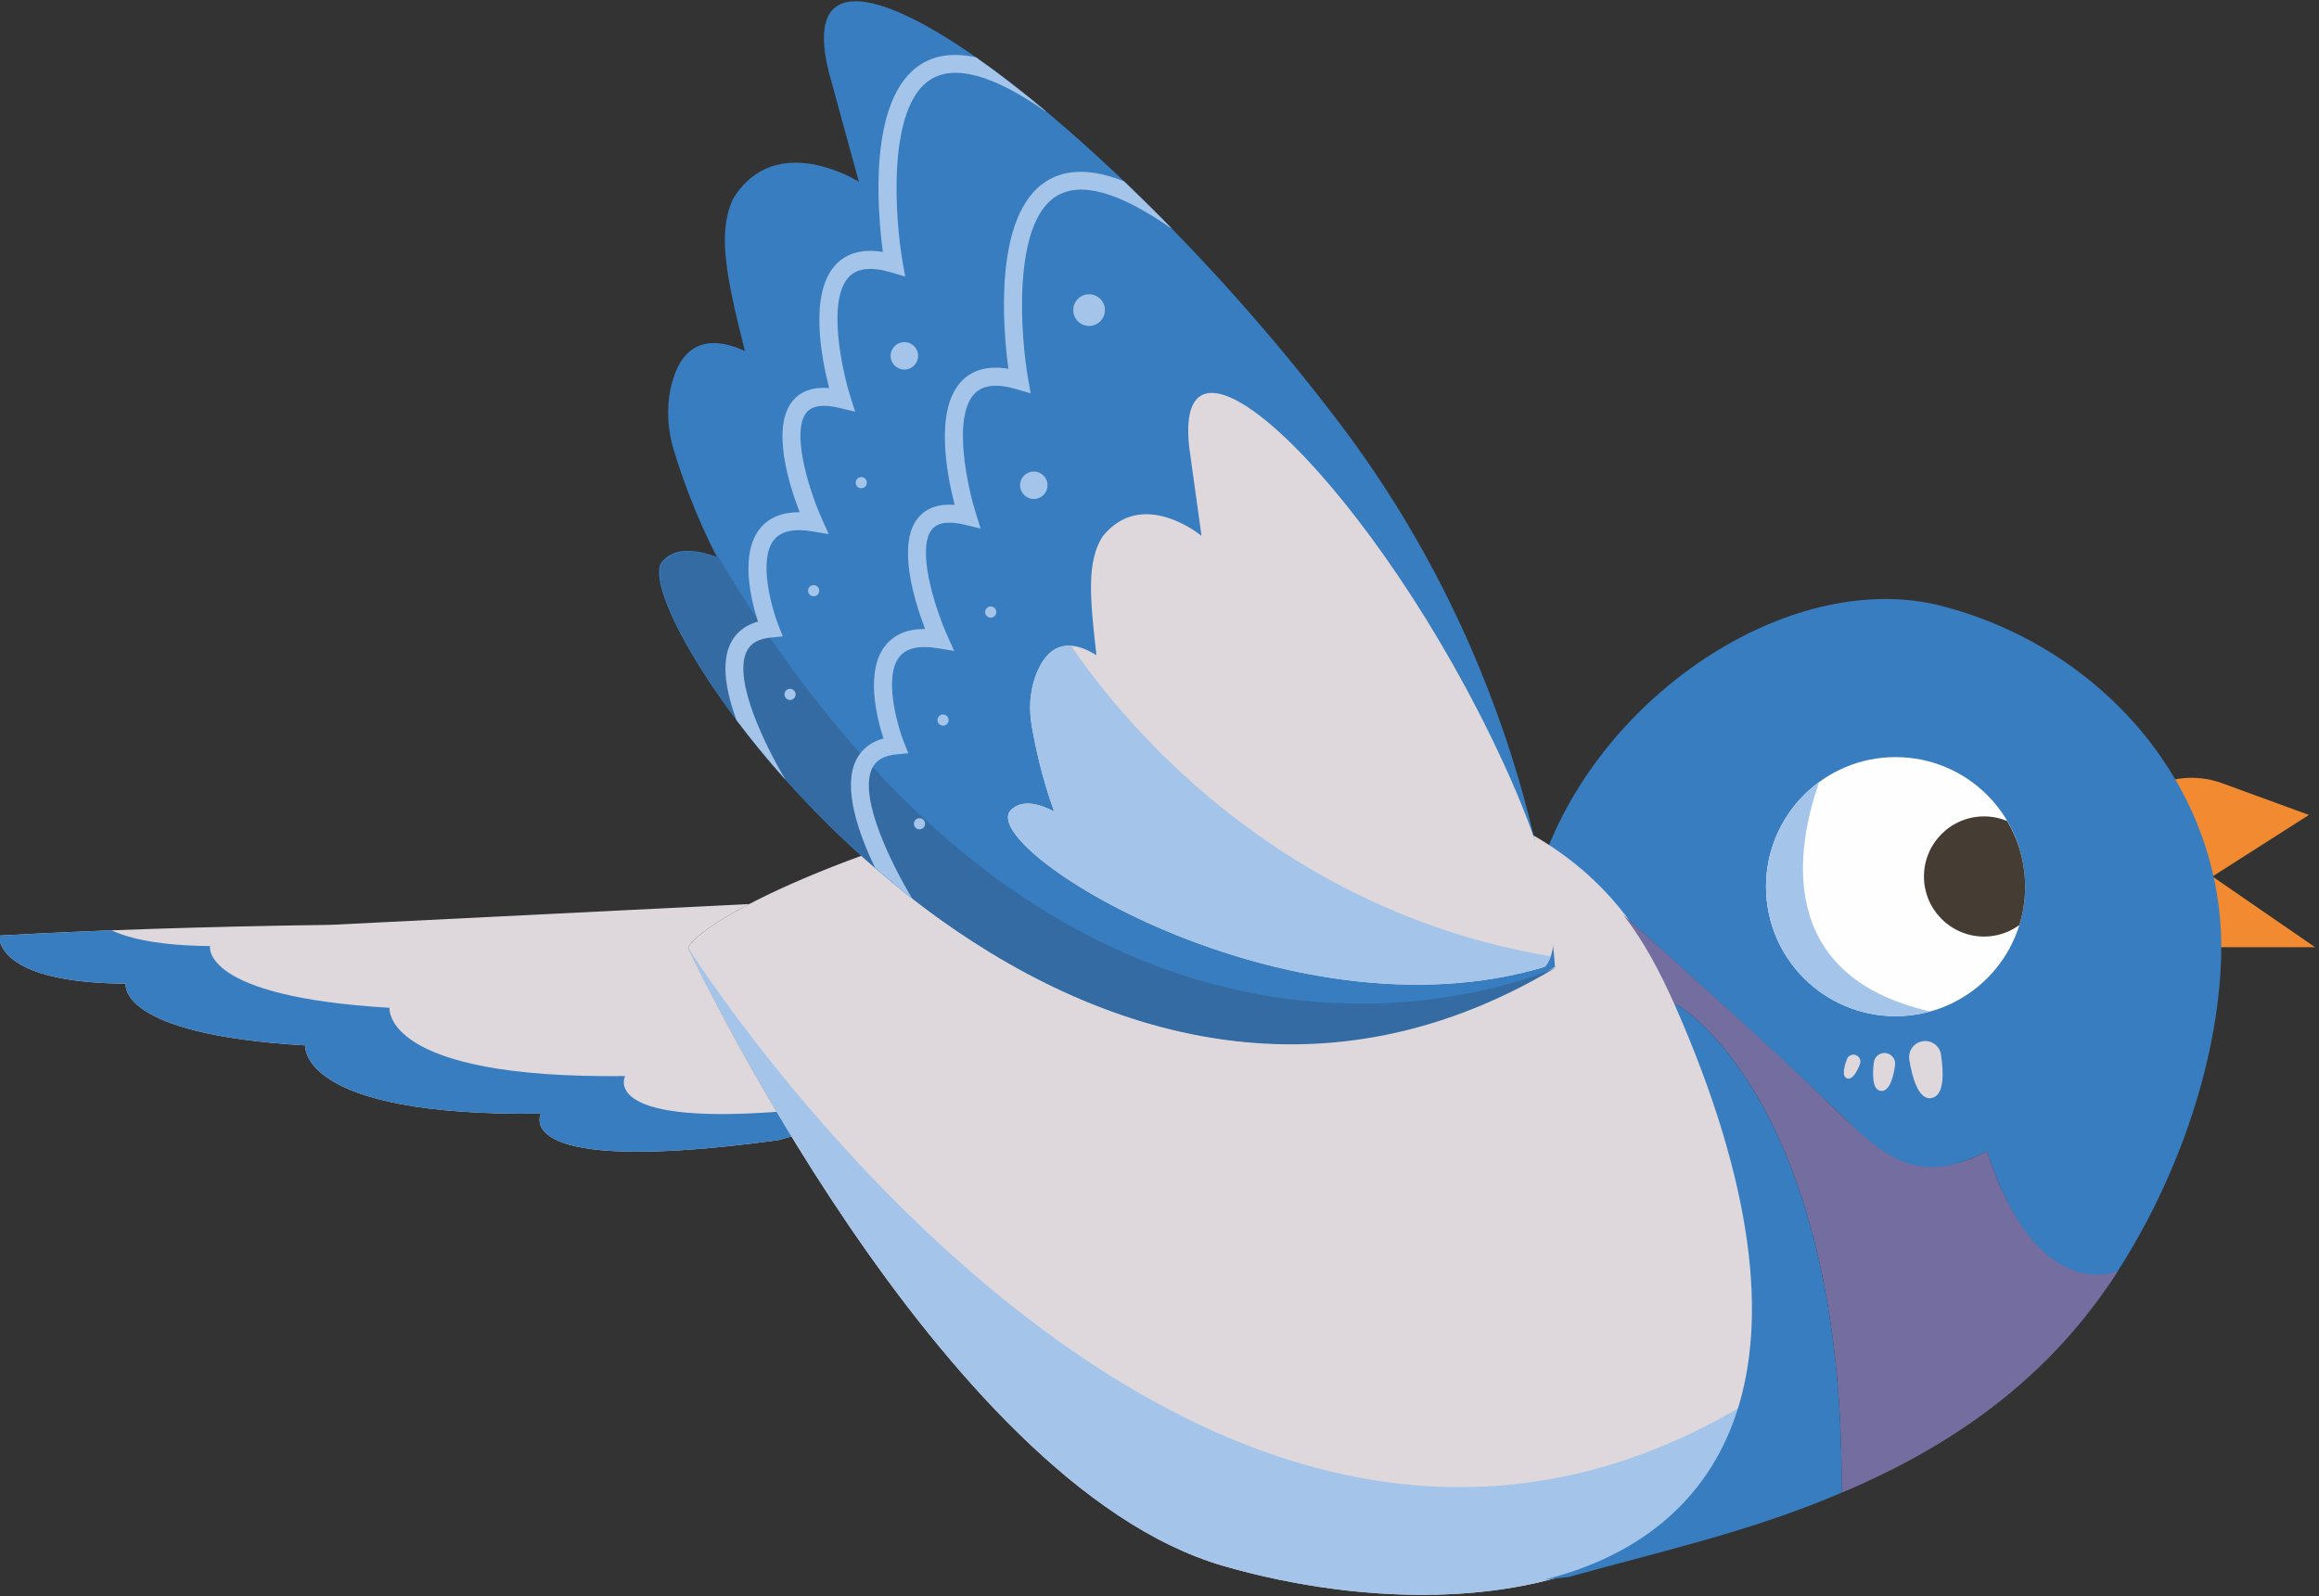 <?xml version="1.0" encoding="UTF-8"?> <svg xmlns="http://www.w3.org/2000/svg" xmlns:xlink="http://www.w3.org/1999/xlink" xmlns:xodm="http://www.corel.com/coreldraw/odm/2003" xml:space="preserve" width="459px" height="316px" version="1.1" style="shape-rendering:geometricPrecision; text-rendering:geometricPrecision; image-rendering:optimizeQuality; fill-rule:evenodd; clip-rule:evenodd" viewBox="0 0 459 316"><rect x="0" y="0" width="459" height="316" fill="#333333" stroke="none"/> <defs> <style type="text/css"> .fil5 {fill:#FEFEFE;fill-rule:nonzero} .fil1 {fill:#F18A30;fill-rule:nonzero} .fil3 {fill:#DED8DD;fill-rule:nonzero} .fil0 {fill:#A4C5E9;fill-rule:nonzero} .fil6 {fill:#453D34;fill-rule:nonzero} .fil4 {fill:#736E9F;fill-rule:nonzero} .fil2 {fill:#387DBF;fill-rule:nonzero} .fil7 {fill:#346BA3;fill-rule:nonzero} </style> </defs> <g id="Слой_x0020_1">  <g id="_2472450075248"> <path class="fil0" d="M193.08 35.77c0,1.73 -1.41,3.14 -3.14,3.14 -1.73,0 -3.13,-1.41 -3.13,-3.14 0,-1.73 1.4,-3.13 3.13,-3.13 1.73,0 3.14,1.4 3.14,3.13z"></path> <path class="fil1" d="M439.86 155.07l17.15 6.27 -19.1 12.19 20.32 14 -26.07 0c-9.62,0 -17.08,-8.41 -15.93,-17.97l0 0c1.37,-11.31 12.92,-18.4 23.63,-14.49z"></path> <path class="fil2" d="M329.76 194.3c0.7,1.3 1.38,2.62 2.02,4.03 -0.64,-1.41 -1.32,-2.74 -2.02,-4.03z"></path> <path class="fil2" d="M418.45 252.06c-0.41,0.88 -0.84,1.73 -1.26,2.58 13.2,-19.33 21.83,-43.59 22.45,-65.22 0.38,-13.52 -3.42,-26.14 -10.18,-36.92 -9.69,-15.43 -25.45,-27.08 -43.7,-32.14 -28.68,-8.48 -65.95,14.57 -79.2,47.02 7.69,6.91 14.12,12.92 19.41,20.66l0 0c-1.44,-2.46 -3,-4.77 -4.69,-6.93 18.06,16.27 45.78,41.49 50.26,46.91 6.74,8.14 21.73,-0.07 21.73,-0.07 10.09,30.81 25.1,24.09 25.18,24.11z"></path> <path class="fil2" d="M359.41 297.58c-1.04,0.4 -2.08,0.79 -3.13,1.17 1.05,-0.38 2.09,-0.77 3.13,-1.17z"></path> <path class="fil2" d="M327.4 190.23c0.57,0.91 1.14,1.84 1.68,2.81 -0.54,-0.97 -1.1,-1.9 -1.68,-2.81z"></path> <path class="fil3" d="M136.17 187.59c1.26,-2.13 5.59,-5.2 12.14,-8.61l-82.88 4.12c-24.96,0.34 -47.05,1.08 -65.65,2.13 0.15,2.76 2.86,9.33 25.11,9.52 0,0 -1.97,10.03 35.54,12.22 0,0 -1.61,14.09 46.63,13.52 0,0 -6.63,12.55 46.94,5.24l2.56 -0.71c0.03,-0.02 0.06,-0.03 0.09,-0.04 -12.76,-20.93 -20.48,-37.39 -20.48,-37.39z"></path> <path class="fil3" d="M136.17 187.59c0,0 49.63,105.98 105.81,122.38 56.18,16.4 144.72,3.94 86.51,-117.68 -36.17,-75.58 -183.82,-19.12 -192.32,-4.7z"></path> <path class="fil4" d="M393.27 227.95c-13.57,6.99 -20.13,1.28 -29.64,-7.94 -13.76,-13.34 -28.12,-26.08 -42.35,-38.9 4.18,5.33 7.31,11.42 10.1,17.59 0.01,0.01 0.01,0.01 0.02,0.02 0.12,-0.6 33.57,19 33.12,96.78 -1.77,0.76 -3.55,1.47 -5.33,2.17 23.23,-8.91 43.54,-21.99 57.94,-42.91 0.55,-0.79 1.51,-2.17 2.03,-3.11 -0.09,-0.02 -15.8,7.11 -25.89,-23.7z"></path> <path class="fil2" d="M399.69 169.02c-0.89,-3.64 -2.63,-6.9 -4.94,-9.63 -3.83,2.14 -6.42,6.23 -6.42,10.93 0,6.65 5.19,12.08 11.74,12.48 1.19,-3.91 0.96,-8.37 -0.38,-13.78z"></path> <path class="fil2" d="M153.72 220.12c-35.08,2.6 -29.99,-7.08 -29.99,-7.08 -48.23,0.57 -46.63,-13.52 -46.63,-13.52 -37.5,-2.19 -35.53,-12.22 -35.53,-12.22 -9.84,-0.09 -15.84,-1.42 -19.51,-3.12 -7.89,0.31 -15.33,0.66 -22.28,1.05 0.15,2.76 2.86,9.33 25.11,9.52 0,0 -1.97,10.03 35.54,12.22 0,0 -1.61,14.09 46.63,13.52 0,0 -6.63,12.55 46.94,5.24 0,0 1.11,-0.29 2.65,-0.74 -1.01,-1.66 -1.99,-3.28 -2.93,-4.87z"></path> <path class="fil0" d="M241.98 309.97c38.19,11.15 91.31,8.95 103.15,-31.8 -110.59,66.07 -208.96,-90.58 -208.96,-90.58 0,0 49.63,105.98 105.81,122.38z"></path> <path class="fil5" d="M400.84 175.54c0,14.16 -11.48,25.64 -25.65,25.64 -14.16,0 -25.64,-11.48 -25.64,-25.64 0,-14.17 11.48,-25.65 25.64,-25.65 14.17,0 25.65,11.48 25.65,25.65z"></path> <path class="fil3" d="M379.83 206.35c-1.37,0.56 -2.16,1.99 -1.92,3.45 0.51,3.21 1.77,8.25 4.53,7.56 2.46,-0.61 2.26,-5.15 1.74,-8.58 -0.31,-2.03 -2.45,-3.22 -4.35,-2.43l0 0z"></path> <path class="fil3" d="M372.77 208.48c-0.96,0.11 -1.74,0.85 -1.87,1.81 -0.27,2.13 -0.43,5.61 1.47,5.69 1.68,0.08 2.41,-2.85 2.72,-5.13 0.18,-1.35 -0.96,-2.51 -2.32,-2.37l0 0z"></path> <path class="fil3" d="M367.03 208.81c-0.63,-0.08 -1.23,0.27 -1.46,0.87 -0.5,1.32 -1.13,3.49 0.06,3.83 1.06,0.3 1.97,-1.44 2.51,-2.84 0.32,-0.83 -0.22,-1.74 -1.11,-1.86l0 0z"></path> <path class="fil0" d="M349.55 175.54c0,14.16 11.48,25.64 25.64,25.64 2.37,0 4.65,-0.34 6.82,-0.94 -31.14,-7.13 -26.32,-32.91 -21.96,-45.37 -6.36,4.67 -10.5,12.18 -10.5,20.67z"></path> <path class="fil6" d="M380.81 173.53c0,6.57 5.33,11.89 11.9,11.89 2.61,0 5.02,-0.85 6.98,-2.28 0.75,-2.4 1.15,-4.95 1.15,-7.6 0,-4.75 -1.31,-9.18 -3.56,-12.99 -1.4,-0.59 -2.95,-0.92 -4.57,-0.92 -6.57,0 -11.9,5.33 -11.9,11.9z"></path> <path class="fil2" d="M364.52 295.5c0.45,-78.11 -33.3,-97.56 -33.13,-96.78 31.97,72.51 9.53,105.25 -25.72,114.03 -0.02,0 -0.04,0.01 -0.05,0.02 0,0 1.88,-0.21 4.95,-0.57 17.51,-4.92 36.14,-8.98 53.95,-16.7z"></path> <path class="fil2" d="M307.77 191.43c0,0 -2.49,-54.43 -42.28,-107.18 -45.72,-60.61 -110.98,-108.8 -101.48,-70.12l5.98 21.85c0,0 -16.51,-10.44 -24.92,3.43 -3.15,6.87 -1.26,15.58 2.36,30.08 -9.97,-4.56 -13.49,1.68 -14.71,7.5 -0.85,4.07 -0.54,8.28 0.68,12.25 1.46,4.79 4.24,12.81 8.5,21.03 -4.2,-1.55 -8.47,-2 -10.89,0.97 -8.48,10.41 79.2,138.67 176.76,80.19z"></path> <path class="fil3" d="M305.72 191.43c0,0 7.79,-5.81 -8.17,-40.42 -24.76,-53.72 -65.61,-93.24 -62.16,-62.4l2.43 17.48c0,0 -11.71,-9.73 -19.6,0.14 -3.12,4.99 -2.54,11.91 -1.2,23.49 -7.24,-4.53 -10.59,-0.07 -12.12,4.31 -1.06,3.05 -1.25,6.34 -0.71,9.53 0.65,3.85 1.99,10.32 4.46,17.1 -3.09,-1.62 -6.34,-2.39 -8.51,-0.35 -7.6,7.2 54.32,46.44 105.58,31.12z"></path> <path class="fil0" d="M305.72 191.43c0,0 0.67,-0.51 1.21,-2.1 -55.42,-9.27 -86.02,-48.31 -94.91,-61.47 -3.89,-0.28 -6,2.96 -7.12,6.17 -1.06,3.05 -1.25,6.34 -0.71,9.53 0.65,3.85 1.99,10.32 4.46,17.1 -3.09,-1.62 -6.34,-2.39 -8.51,-0.35 -7.6,7.2 54.32,46.44 105.58,31.12z"></path> <path class="fil7" d="M141.01 108.26c0.35,0.7 0.7,1.41 1.07,2.12 -4.2,-1.55 -8.47,-2 -10.89,0.97 -8.47,10.41 79.2,138.67 176.76,80.2 0,0 -92.99,43.32 -166.94,-83.29z"></path> <path class="fil0" d="M162.67 102.71c-2.78,-6.21 -6.06,-17.42 -3.03,-21.06 1.13,-1.36 3.34,-1.66 6.54,-0.88l3.08 0.74 -0.95 -3.01c-1.6,-5.05 -4.74,-19.14 -0.21,-23.75 1.66,-1.69 4.45,-1.97 8.29,-0.82l2.77 0.82 -0.5 -2.84c-1.44,-8.17 -3.26,-30.56 5.49,-36.14 4.79,-3.06 12.45,-0.94 22.78,6.28l0.04 -0.06c-4.83,-4.04 -9.46,-7.6 -13.78,-10.63 -4.31,-0.96 -7.98,-0.5 -10.96,1.4 -10.54,6.72 -8.53,29.31 -7.48,37.12 -3.93,-0.64 -7.01,0.15 -9.19,2.37 -5.54,5.63 -2.97,18.7 -1.44,24.57 -3.18,-0.24 -5.61,0.6 -7.22,2.55 -4.31,5.18 -0.71,16.63 1.37,22.03 -3.42,-0.01 -6.08,1.05 -7.83,3.22 -4.07,5.04 -1.77,14.26 -0.41,18.45 -3.14,0.86 -4.69,2.76 -5.45,4.34 -1.9,3.93 -0.82,9.66 1.18,15.14 2.88,3.83 6.14,7.82 9.73,11.85 -3.93,-6.61 -10.46,-19.72 -7.7,-25.44 0.78,-1.61 2.35,-2.5 4.79,-2.74l2.36 -0.23 -0.87 -2.2c-1.32,-3.37 -4.06,-12.97 -0.86,-16.93 1.38,-1.7 3.91,-2.26 7.54,-1.66l3.28 0.55 -1.36 -3.04z"></path> <path class="fil0" d="M222.49 35.9c-6.3,-2.51 -11.46,-2.53 -15.42,0 -10.54,6.71 -8.53,29.3 -7.48,37.11 -3.93,-0.65 -7.01,0.15 -9.19,2.37 -5.54,5.64 -2.96,18.71 -1.44,24.57 -3.18,-0.24 -5.61,0.61 -7.22,2.55 -4.31,5.18 -0.71,16.63 1.37,22.03 -3.43,-0.05 -6.08,1.05 -7.83,3.22 -4.07,5.04 -1.77,14.27 -0.41,18.45 -3.14,0.86 -4.69,2.76 -5.45,4.34 -2.65,5.47 0.49,14.43 3.82,21.34 2.35,2.04 4.79,4.05 7.3,6 -3.9,-6.49 -10.72,-19.97 -7.91,-25.79 0.78,-1.61 2.35,-2.5 4.79,-2.74l2.36 -0.23 -0.87 -2.2c-1.32,-3.37 -4.06,-12.97 -0.86,-16.93 1.38,-1.7 3.92,-2.25 7.54,-1.66l3.28 0.55 -1.36 -3.03c-2.78,-6.21 -6.06,-17.43 -3.03,-21.07 1.14,-1.36 3.34,-1.66 6.55,-0.88l3.07 0.74 -0.95 -3.01c-1.6,-5.04 -4.74,-19.14 -0.21,-23.75 1.66,-1.69 4.45,-1.96 8.29,-0.82l2.77 0.82 -0.5 -2.84c-1.44,-8.16 -3.26,-30.56 5.49,-36.14 4.79,-3.06 12.45,-0.94 22.78,6.28l0.04 -0.06c-3.12,-3.19 -6.24,-6.27 -9.32,-9.22z"></path> <path class="fil0" d="M181.72 70.45c0,1.5 -1.22,2.72 -2.72,2.72 -1.5,0 -2.72,-1.22 -2.72,-2.72 0,-1.5 1.22,-2.72 2.72,-2.72 1.5,0 2.72,1.22 2.72,2.72z"></path> <path class="fil0" d="M171.58 95.55c0,0.62 -0.49,1.11 -1.11,1.11 -0.61,0 -1.1,-0.49 -1.1,-1.11 0,-0.6 0.49,-1.1 1.1,-1.1 0.62,0 1.11,0.5 1.11,1.1z"></path> <path class="fil0" d="M162.15 116.94c0,0.62 -0.5,1.11 -1.11,1.11 -0.61,0 -1.1,-0.49 -1.1,-1.11 0,-0.61 0.49,-1.1 1.1,-1.1 0.61,0 1.11,0.49 1.11,1.1z"></path> <path class="fil0" d="M157.48 137.47c0,0.62 -0.5,1.11 -1.11,1.11 -0.61,0 -1.1,-0.49 -1.1,-1.11 0,-0.61 0.49,-1.1 1.1,-1.1 0.61,0 1.11,0.49 1.11,1.1z"></path> <path class="fil0" d="M207.34 96.07c0,1.5 -1.22,2.72 -2.72,2.72 -1.5,0 -2.72,-1.22 -2.72,-2.72 0,-1.5 1.22,-2.72 2.72,-2.72 1.5,0 2.72,1.22 2.72,2.72z"></path> <path class="fil0" d="M197.2 121.18c0,0.61 -0.5,1.1 -1.11,1.1 -0.61,0 -1.1,-0.49 -1.1,-1.1 0,-0.62 0.49,-1.11 1.1,-1.11 0.61,0 1.11,0.49 1.11,1.11z"></path> <path class="fil0" d="M187.77 142.56c0,0.62 -0.5,1.11 -1.11,1.11 -0.61,0 -1.1,-0.49 -1.1,-1.11 0,-0.61 0.49,-1.1 1.1,-1.1 0.61,0 1.11,0.49 1.11,1.1z"></path> <path class="fil0" d="M183.1 163.09c0,0.61 -0.5,1.11 -1.11,1.11 -0.61,0 -1.1,-0.5 -1.1,-1.11 0,-0.61 0.49,-1.1 1.1,-1.1 0.61,0 1.11,0.49 1.11,1.1z"></path> <path class="fil0" d="M218.7 61.39c0,1.73 -1.41,3.14 -3.14,3.14 -1.73,0 -3.13,-1.41 -3.13,-3.14 0,-1.73 1.4,-3.13 3.13,-3.13 1.73,0 3.14,1.4 3.14,3.13z"></path> </g> </g> </svg> 